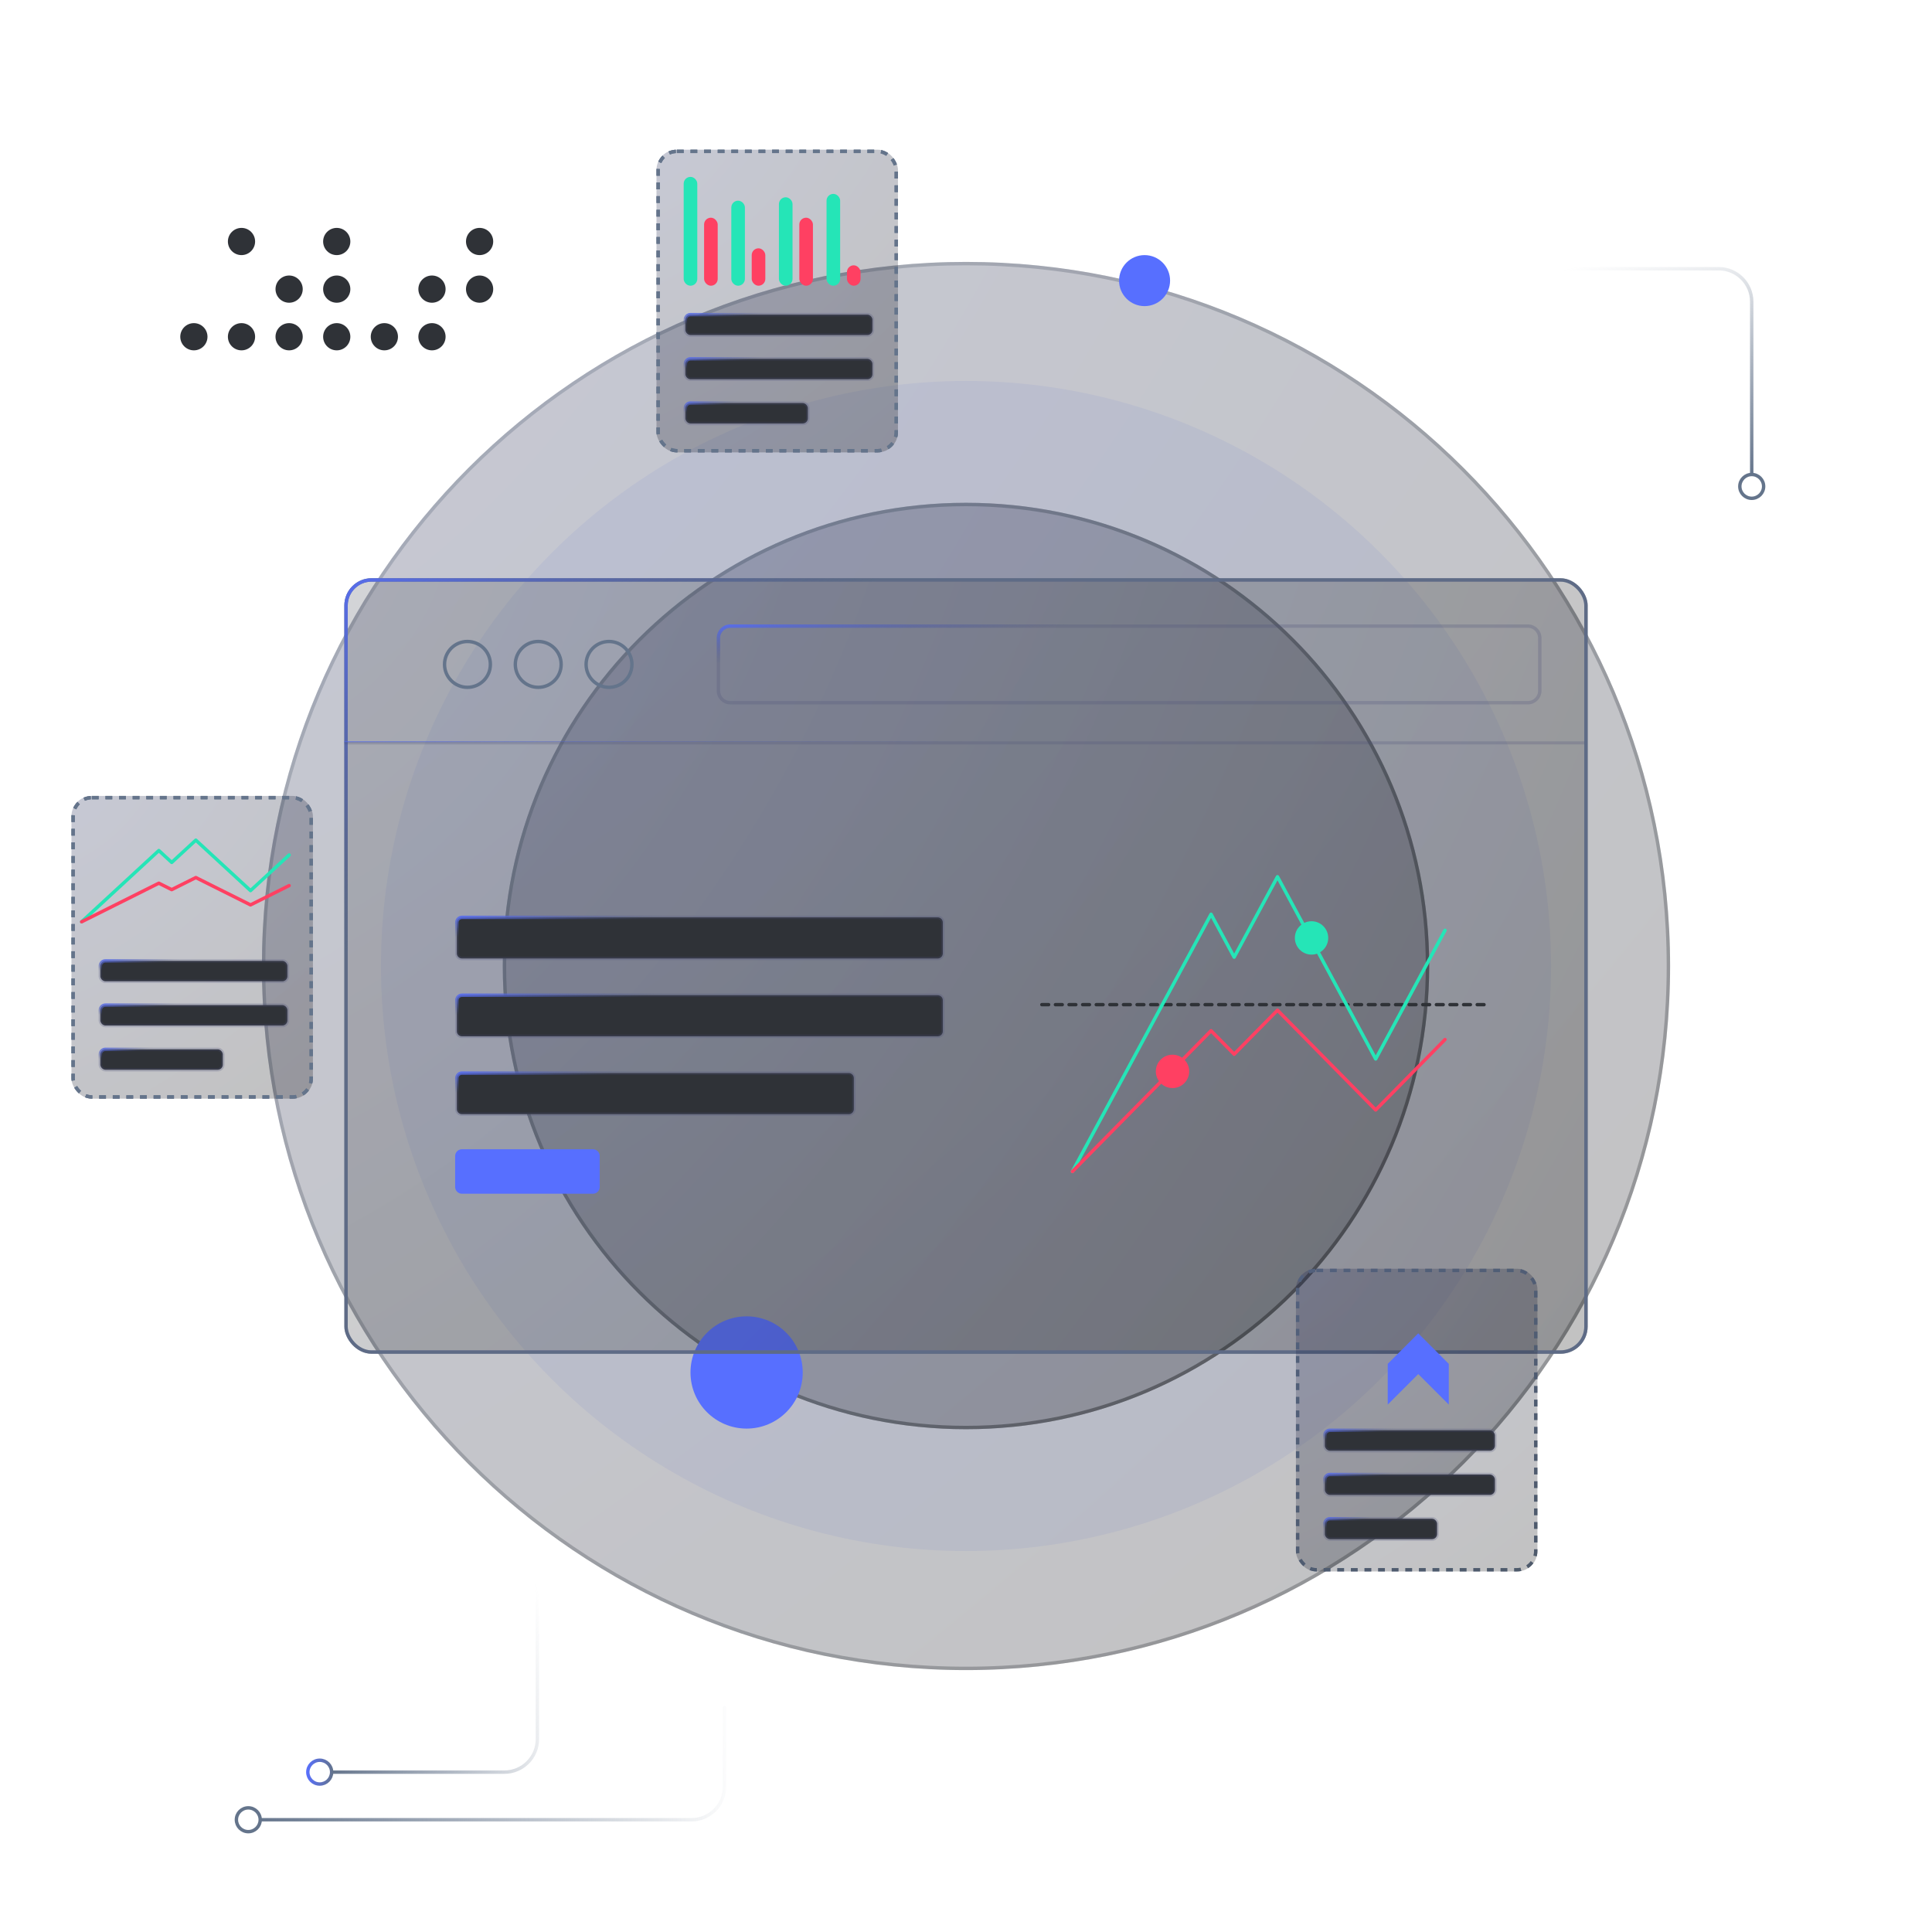 <svg width="568" height="568" viewBox="0 0 568 568" fill="none" xmlns="http://www.w3.org/2000/svg">
<g clip-path="url(#clip0_90_2158)">
<g opacity="0.08" filter="url(#filter0_f_90_2158)">
<circle cx="284" cy="284" r="172" fill="#576FFF"/>
</g>
<path d="M77 284.001C77 169.677 169.677 77 284.001 77C398.324 77 491.001 169.677 491.001 284.001C491.001 398.324 398.324 491.001 284.001 491.001C169.677 491.001 77 398.324 77 284.001Z" fill="url(#paint0_radial_90_2158)" fill-opacity="0.25"/>
<path d="M77.5 284.001C77.5 169.953 169.953 77.5 284.001 77.5C398.048 77.5 490.501 169.953 490.501 284.001C490.501 398.048 398.048 490.501 284.001 490.501C169.953 490.501 77.5 398.048 77.5 284.001Z" stroke="url(#paint1_linear_90_2158)" stroke-opacity="0.3" stroke-linejoin="round"/>
<path d="M147.814 284.002C147.814 208.789 208.786 147.817 283.999 147.817C359.212 147.817 420.184 208.789 420.184 284.002C420.184 359.215 359.212 420.187 283.999 420.187C208.786 420.187 147.814 359.215 147.814 284.002Z" fill="url(#paint2_radial_90_2158)" fill-opacity="0.25"/>
<path d="M148.314 284.002C148.314 209.065 209.063 148.317 283.999 148.317C358.936 148.317 419.684 209.065 419.684 284.002C419.684 358.938 358.936 419.687 283.999 419.687C209.063 419.687 148.314 358.938 148.314 284.002Z" stroke="url(#paint3_linear_90_2158)" stroke-opacity="0.5" stroke-linejoin="round"/>
<g filter="url(#filter1_b_90_2158)">
<rect x="193" y="44" width="71" height="89" rx="6" fill="url(#paint4_radial_90_2158)" fill-opacity="0.25"/>
<rect x="193.5" y="44.5" width="70" height="88" rx="5.5" stroke="#64748B" stroke-dasharray="2 2"/>
</g>
<rect x="193.5" y="44.5" width="70" height="88" rx="5.5" stroke="#64748B" stroke-dasharray="2 2"/>
<rect x="201.5" y="92.5" width="55" height="6" rx="1.5" fill="#2F3237" stroke="url(#paint5_linear_90_2158)" stroke-linejoin="round"/>
<rect x="201.5" y="105.5" width="55" height="6" rx="1.5" fill="#2F3237" stroke="url(#paint6_linear_90_2158)" stroke-linejoin="round"/>
<rect x="201.5" y="118.5" width="36" height="6" rx="1.5" fill="#2F3237" stroke="url(#paint7_linear_90_2158)" stroke-linejoin="round"/>
<rect x="201.5" y="52.5" width="3" height="31" rx="1.5" fill="#25E5B7" stroke="#25E5B7"/>
<rect x="207" y="64" width="4" height="20" rx="2" fill="#FF4062"/>
<rect x="215.5" y="59.5" width="3" height="24" rx="1.5" fill="#25E5B7" stroke="#25E5B7"/>
<rect x="221" y="73" width="4" height="11" rx="2" fill="#FF4062"/>
<rect x="229.5" y="58.5" width="3" height="25" rx="1.5" fill="#25E5B7" stroke="#25E5B7"/>
<rect x="235" y="64" width="4" height="20" rx="2" fill="#FF4062"/>
<rect x="243.5" y="57.5" width="3" height="26" rx="1.5" fill="#25E5B7" stroke="#25E5B7"/>
<rect x="249" y="78" width="4" height="6" rx="2" fill="#FF4062"/>
<g filter="url(#filter2_b_90_2158)">
<rect x="21" y="234" width="71" height="89" rx="6" fill="url(#paint8_radial_90_2158)" fill-opacity="0.25"/>
<rect x="21.5" y="234.5" width="70" height="88" rx="5.5" stroke="#64748B" stroke-dasharray="2 2"/>
</g>
<rect x="21.5" y="234.5" width="70" height="88" rx="5.5" stroke="#64748B" stroke-dasharray="2 2"/>
<path d="M85 251.364L73.651 261.836L57.574 247L50.481 253.545L46.698 250.055L24 271" stroke="#25E5B7" stroke-linecap="round" stroke-linejoin="round"/>
<path d="M85 260.364L73.651 266.036L57.574 258L50.481 261.545L46.698 259.655L24 271" stroke="#FF4062" stroke-linecap="round" stroke-linejoin="round"/>
<rect x="29.5" y="282.5" width="55" height="6" rx="1.5" fill="#2F3237" stroke="url(#paint9_linear_90_2158)" stroke-linejoin="round"/>
<rect x="29.5" y="295.5" width="55" height="6" rx="1.5" fill="#2F3237" stroke="url(#paint10_linear_90_2158)" stroke-linejoin="round"/>
<rect x="29.5" y="308.5" width="36" height="6" rx="1.5" fill="#2F3237" stroke="url(#paint11_linear_90_2158)" stroke-linejoin="round"/>
<g filter="url(#filter3_d_90_2158)">
<path d="M203 403.5C203 394.387 210.387 387 219.5 387C228.613 387 236 394.387 236 403.5C236 412.613 228.613 420 219.5 420C210.387 420 203 412.613 203 403.5Z" fill="#576FFF"/>
</g>
<g filter="url(#filter4_d_90_2158)">
<path d="M329 82.5C329 78.358 332.358 75 336.5 75C340.642 75 344 78.358 344 82.5C344 86.642 340.642 90 336.5 90C332.358 90 329 86.642 329 82.5Z" fill="#576FFF"/>
</g>
<circle cx="71" cy="71" r="4" fill="#2F3237"/>
<circle cx="99" cy="71" r="4" fill="#2F3237"/>
<circle cx="141" cy="71" r="4" fill="#2F3237"/>
<circle cx="57" cy="99" r="4" fill="#2F3237"/>
<circle cx="71" cy="99" r="4" fill="#2F3237"/>
<circle cx="85" cy="85" r="4" fill="#2F3237"/>
<circle cx="85" cy="99" r="4" fill="#2F3237"/>
<circle cx="99" cy="85" r="4" fill="#2F3237"/>
<circle cx="99" cy="99" r="4" fill="#2F3237"/>
<circle cx="113" cy="99" r="4" fill="#2F3237"/>
<circle cx="127" cy="85" r="4" fill="#2F3237"/>
<circle cx="127" cy="99" r="4" fill="#2F3237"/>
<circle cx="141" cy="85" r="4" fill="#2F3237"/>
<path d="M158 455L158 511.29C158 516.653 153.653 521 148.29 521L98 521" stroke="url(#paint12_linear_90_2158)" stroke-linecap="round"/>
<circle cx="94" cy="521" r="3.5" transform="rotate(-90 94 521)" stroke="url(#paint13_linear_90_2158)"/>
<path d="M213 502L213 525.29C213 530.653 208.653 535 203.29 535L77 535" stroke="url(#paint14_linear_90_2158)" stroke-linecap="round"/>
<circle cx="73" cy="535" r="3.5" transform="rotate(-90 73 535)" stroke="#64748B"/>
<path d="M449 79L505.29 79C510.653 79 515 83.347 515 88.71L515 139" stroke="url(#paint15_linear_90_2158)" stroke-linecap="round"/>
<circle cx="515" cy="143" r="3.5" transform="rotate(180 515 143)" stroke="#64748B"/>
<g filter="url(#filter5_b_90_2158)">
<rect x="101.238" y="170" width="365.524" height="228" rx="8" fill="url(#paint16_radial_90_2158)" fill-opacity="0.25"/>
<rect x="101.738" y="170.5" width="364.524" height="227" rx="7.5" stroke="#64748B"/>
</g>
<g filter="url(#filter6_b_90_2158)">
<rect x="101.738" y="170.5" width="364.524" height="227" rx="7.5" stroke="url(#paint17_linear_90_2158)"/>
</g>
<path d="M211.215 187.571C211.215 185.638 212.782 184.071 214.715 184.071H449.191C451.124 184.071 452.691 185.638 452.691 187.571V203.095C452.691 205.028 451.124 206.595 449.191 206.595H214.715C212.782 206.595 211.215 205.028 211.215 203.095V187.571Z" stroke="url(#paint18_linear_90_2158)"/>
<circle cx="137.429" cy="195.333" r="6.738" stroke="#64748B"/>
<circle cx="179.048" cy="195.333" r="6.738" stroke="#64748B"/>
<circle cx="158.238" cy="195.333" r="6.738" stroke="#64748B"/>
<rect x="101.238" y="217.952" width="364.619" height="0.905" fill="url(#paint19_linear_90_2158)"/>
<path d="M134.31 294.095C134.31 293.267 134.981 292.595 135.81 292.595H275.683C276.511 292.595 277.183 293.267 277.183 294.095V303.175C277.183 304.003 276.511 304.675 275.683 304.675H135.81C134.981 304.675 134.31 304.003 134.31 303.175V294.095Z" fill="#2F3237" stroke="url(#paint20_linear_90_2158)"/>
<path d="M134.31 271.206C134.31 270.378 134.981 269.706 135.81 269.706H275.683C276.511 269.706 277.183 270.378 277.183 271.206V280.286C277.183 281.114 276.511 281.786 275.683 281.786H135.81C134.981 281.786 134.31 281.114 134.31 280.286V271.206Z" fill="#2F3237" stroke="url(#paint21_linear_90_2158)"/>
<path d="M134.31 316.984C134.31 316.156 134.981 315.484 135.81 315.484H249.524C250.352 315.484 251.024 316.156 251.024 316.984V326.064C251.024 326.892 250.352 327.564 249.524 327.564H135.81C134.981 327.564 134.31 326.892 134.31 326.064V316.984Z" fill="#2F3237" stroke="url(#paint22_linear_90_2158)"/>
<path d="M306.294 295.365H437.905" stroke="#2F3237" stroke-linecap="round" stroke-dasharray="2 2"/>
<path d="M133.81 339.873C133.81 338.769 134.705 337.873 135.81 337.873H174.318C175.422 337.873 176.318 338.769 176.318 339.873V348.953C176.318 350.057 175.422 350.953 174.318 350.953H135.81C134.705 350.953 133.81 350.057 133.81 348.953V339.873Z" fill="#576FFF"/>
<path d="M424.825 273.517L404.446 311.328L375.575 257.762L362.838 281.394L356.044 268.79L315.286 344.413" stroke="#25E5B7" stroke-linecap="round" stroke-linejoin="round"/>
<path d="M424.825 305.621L404.446 326.31L375.575 297L362.838 309.931L356.044 303.035L315.286 344.413" stroke="#FF4062" stroke-linecap="round" stroke-linejoin="round"/>
<g filter="url(#filter7_d_90_2158)">
<circle cx="344.713" cy="314.984" r="4.905" fill="#FF4062"/>
</g>
<g filter="url(#filter8_d_90_2158)">
<circle cx="385.587" cy="275.746" r="4.905" fill="#25E5B7"/>
</g>
<g filter="url(#filter9_b_90_2158)">
<rect x="381" y="373" width="71" height="89" rx="6" fill="url(#paint23_radial_90_2158)" fill-opacity="0.25"/>
<rect x="381.5" y="373.5" width="70" height="88" rx="5.5" stroke="#64748B" stroke-dasharray="2 2"/>
</g>
<rect x="381.5" y="373.5" width="70" height="88" rx="5.5" stroke="url(#paint24_radial_90_2158)" stroke-opacity="0.25" stroke-dasharray="2 2"/>
<rect x="389.5" y="420.5" width="50" height="6" rx="1.5" fill="#2F3237" stroke="url(#paint25_linear_90_2158)" stroke-linejoin="round"/>
<rect x="389.5" y="433.5" width="50" height="6" rx="1.5" fill="#2F3237" stroke="url(#paint26_linear_90_2158)" stroke-linejoin="round"/>
<rect x="389.5" y="446.5" width="33" height="6" rx="1.5" fill="#2F3237" stroke="url(#paint27_linear_90_2158)" stroke-linejoin="round"/>
<g filter="url(#filter10_d_90_2158)">
<path d="M407.985 408.947V396.977L416.962 388L425.94 396.977V408.947L416.962 399.97L407.985 408.947Z" fill="#576FFF"/>
</g>
</g>
<defs>
<filter id="filter0_f_90_2158" x="-48" y="-48" width="664" height="664" filterUnits="userSpaceOnUse" color-interpolation-filters="sRGB">
<feFlood flood-opacity="0" result="BackgroundImageFix"/>
<feBlend mode="normal" in="SourceGraphic" in2="BackgroundImageFix" result="shape"/>
<feGaussianBlur stdDeviation="80" result="effect1_foregroundBlur_90_2158"/>
</filter>
<filter id="filter1_b_90_2158" x="185" y="36" width="87" height="105" filterUnits="userSpaceOnUse" color-interpolation-filters="sRGB">
<feFlood flood-opacity="0" result="BackgroundImageFix"/>
<feGaussianBlur in="BackgroundImageFix" stdDeviation="4"/>
<feComposite in2="SourceAlpha" operator="in" result="effect1_backgroundBlur_90_2158"/>
<feBlend mode="normal" in="SourceGraphic" in2="effect1_backgroundBlur_90_2158" result="shape"/>
</filter>
<filter id="filter2_b_90_2158" x="13" y="226" width="87" height="105" filterUnits="userSpaceOnUse" color-interpolation-filters="sRGB">
<feFlood flood-opacity="0" result="BackgroundImageFix"/>
<feGaussianBlur in="BackgroundImageFix" stdDeviation="4"/>
<feComposite in2="SourceAlpha" operator="in" result="effect1_backgroundBlur_90_2158"/>
<feBlend mode="normal" in="SourceGraphic" in2="effect1_backgroundBlur_90_2158" result="shape"/>
</filter>
<filter id="filter3_d_90_2158" x="182" y="366" width="75" height="75" filterUnits="userSpaceOnUse" color-interpolation-filters="sRGB">
<feFlood flood-opacity="0" result="BackgroundImageFix"/>
<feColorMatrix in="SourceAlpha" type="matrix" values="0 0 0 0 0 0 0 0 0 0 0 0 0 0 0 0 0 0 127 0" result="hardAlpha"/>
<feOffset/>
<feGaussianBlur stdDeviation="10.5"/>
<feComposite in2="hardAlpha" operator="out"/>
<feColorMatrix type="matrix" values="0 0 0 0 0.341 0 0 0 0 0.435 0 0 0 0 1 0 0 0 1 0"/>
<feBlend mode="normal" in2="BackgroundImageFix" result="effect1_dropShadow_90_2158"/>
<feBlend mode="normal" in="SourceGraphic" in2="effect1_dropShadow_90_2158" result="shape"/>
</filter>
<filter id="filter4_d_90_2158" x="308" y="54" width="57" height="57" filterUnits="userSpaceOnUse" color-interpolation-filters="sRGB">
<feFlood flood-opacity="0" result="BackgroundImageFix"/>
<feColorMatrix in="SourceAlpha" type="matrix" values="0 0 0 0 0 0 0 0 0 0 0 0 0 0 0 0 0 0 127 0" result="hardAlpha"/>
<feOffset/>
<feGaussianBlur stdDeviation="10.5"/>
<feComposite in2="hardAlpha" operator="out"/>
<feColorMatrix type="matrix" values="0 0 0 0 0.341 0 0 0 0 0.435 0 0 0 0 1 0 0 0 1 0"/>
<feBlend mode="normal" in2="BackgroundImageFix" result="effect1_dropShadow_90_2158"/>
<feBlend mode="normal" in="SourceGraphic" in2="effect1_dropShadow_90_2158" result="shape"/>
</filter>
<filter id="filter5_b_90_2158" x="81.238" y="150" width="405.523" height="268" filterUnits="userSpaceOnUse" color-interpolation-filters="sRGB">
<feFlood flood-opacity="0" result="BackgroundImageFix"/>
<feGaussianBlur in="BackgroundImageFix" stdDeviation="10"/>
<feComposite in2="SourceAlpha" operator="in" result="effect1_backgroundBlur_90_2158"/>
<feBlend mode="normal" in="SourceGraphic" in2="effect1_backgroundBlur_90_2158" result="shape"/>
</filter>
<filter id="filter6_b_90_2158" x="91.238" y="160" width="385.523" height="248" filterUnits="userSpaceOnUse" color-interpolation-filters="sRGB">
<feFlood flood-opacity="0" result="BackgroundImageFix"/>
<feGaussianBlur in="BackgroundImageFix" stdDeviation="5"/>
<feComposite in2="SourceAlpha" operator="in" result="effect1_backgroundBlur_90_2158"/>
<feBlend mode="normal" in="SourceGraphic" in2="effect1_backgroundBlur_90_2158" result="shape"/>
</filter>
<filter id="filter7_d_90_2158" x="333.809" y="304.08" width="21.81" height="21.81" filterUnits="userSpaceOnUse" color-interpolation-filters="sRGB">
<feFlood flood-opacity="0" result="BackgroundImageFix"/>
<feColorMatrix in="SourceAlpha" type="matrix" values="0 0 0 0 0 0 0 0 0 0 0 0 0 0 0 0 0 0 127 0" result="hardAlpha"/>
<feOffset/>
<feGaussianBlur stdDeviation="3"/>
<feComposite in2="hardAlpha" operator="out"/>
<feColorMatrix type="matrix" values="0 0 0 0 1 0 0 0 0 0.252 0 0 0 0 0.384 0 0 0 1 0"/>
<feBlend mode="normal" in2="BackgroundImageFix" result="effect1_dropShadow_90_2158"/>
<feBlend mode="normal" in="SourceGraphic" in2="effect1_dropShadow_90_2158" result="shape"/>
</filter>
<filter id="filter8_d_90_2158" x="374.683" y="264.841" width="21.81" height="21.81" filterUnits="userSpaceOnUse" color-interpolation-filters="sRGB">
<feFlood flood-opacity="0" result="BackgroundImageFix"/>
<feColorMatrix in="SourceAlpha" type="matrix" values="0 0 0 0 0 0 0 0 0 0 0 0 0 0 0 0 0 0 127 0" result="hardAlpha"/>
<feOffset/>
<feGaussianBlur stdDeviation="3"/>
<feComposite in2="hardAlpha" operator="out"/>
<feColorMatrix type="matrix" values="0 0 0 0 0.145 0 0 0 0 0.898 0 0 0 0 0.718 0 0 0 1 0"/>
<feBlend mode="normal" in2="BackgroundImageFix" result="effect1_dropShadow_90_2158"/>
<feBlend mode="normal" in="SourceGraphic" in2="effect1_dropShadow_90_2158" result="shape"/>
</filter>
<filter id="filter9_b_90_2158" x="373" y="365" width="87" height="105" filterUnits="userSpaceOnUse" color-interpolation-filters="sRGB">
<feFlood flood-opacity="0" result="BackgroundImageFix"/>
<feGaussianBlur in="BackgroundImageFix" stdDeviation="4"/>
<feComposite in2="SourceAlpha" operator="in" result="effect1_backgroundBlur_90_2158"/>
<feBlend mode="normal" in="SourceGraphic" in2="effect1_backgroundBlur_90_2158" result="shape"/>
</filter>
<filter id="filter10_d_90_2158" x="375.985" y="360" width="81.954" height="84.947" filterUnits="userSpaceOnUse" color-interpolation-filters="sRGB">
<feFlood flood-opacity="0" result="BackgroundImageFix"/>
<feColorMatrix in="SourceAlpha" type="matrix" values="0 0 0 0 0 0 0 0 0 0 0 0 0 0 0 0 0 0 127 0" result="hardAlpha"/>
<feOffset dy="4"/>
<feGaussianBlur stdDeviation="16"/>
<feComposite in2="hardAlpha" operator="out"/>
<feColorMatrix type="matrix" values="0 0 0 0 0.341 0 0 0 0 0.435 0 0 0 0 1 0 0 0 1 0"/>
<feBlend mode="normal" in2="BackgroundImageFix" result="effect1_dropShadow_90_2158"/>
<feBlend mode="normal" in="SourceGraphic" in2="effect1_dropShadow_90_2158" result="shape"/>
</filter>
<radialGradient id="paint0_radial_90_2158" cx="0" cy="0" r="1" gradientUnits="userSpaceOnUse" gradientTransform="translate(77 77) rotate(45) scale(585.486 1045.14)">
<stop stop-color="#1D2654"/>
<stop offset="1" stop-color="#0B0B0B"/>
</radialGradient>
<linearGradient id="paint1_linear_90_2158" x1="77" y1="77" x2="491.001" y2="491.001" gradientUnits="userSpaceOnUse">
<stop stop-color="#64748B"/>
<stop offset="1" stop-color="#1E1E1E"/>
</linearGradient>
<radialGradient id="paint2_radial_90_2158" cx="0" cy="0" r="1" gradientUnits="userSpaceOnUse" gradientTransform="translate(147.814 147.817) rotate(45) scale(385.189 687.595)">
<stop stop-color="#1D2654"/>
<stop offset="1" stop-color="#0B0B0B"/>
</radialGradient>
<linearGradient id="paint3_linear_90_2158" x1="147.814" y1="147.817" x2="420.184" y2="420.187" gradientUnits="userSpaceOnUse">
<stop stop-color="#64748B"/>
<stop offset="1" stop-color="#1E1E1E"/>
</linearGradient>
<radialGradient id="paint4_radial_90_2158" cx="0" cy="0" r="1" gradientUnits="userSpaceOnUse" gradientTransform="translate(193 44) rotate(51.419) scale(113.851 198.153)">
<stop stop-color="#1D2654"/>
<stop offset="1" stop-color="#0B0B0B"/>
</radialGradient>
<linearGradient id="paint5_linear_90_2158" x1="199.891" y1="91.875" x2="200.4" y2="95.495" gradientUnits="userSpaceOnUse">
<stop stop-color="#576FFF"/>
<stop offset="1" stop-color="#4A5176" stop-opacity="0.25"/>
</linearGradient>
<linearGradient id="paint6_linear_90_2158" x1="199.891" y1="104.875" x2="200.4" y2="108.495" gradientUnits="userSpaceOnUse">
<stop stop-color="#576FFF"/>
<stop offset="1" stop-color="#4A5176" stop-opacity="0.25"/>
</linearGradient>
<linearGradient id="paint7_linear_90_2158" x1="200.267" y1="117.875" x2="201.019" y2="121.406" gradientUnits="userSpaceOnUse">
<stop stop-color="#576FFF"/>
<stop offset="1" stop-color="#4A5176" stop-opacity="0.25"/>
</linearGradient>
<radialGradient id="paint8_radial_90_2158" cx="0" cy="0" r="1" gradientUnits="userSpaceOnUse" gradientTransform="translate(21 234) rotate(51.419) scale(113.851 198.153)">
<stop stop-color="#1D2654"/>
<stop offset="1" stop-color="#0B0B0B"/>
</radialGradient>
<linearGradient id="paint9_linear_90_2158" x1="27.891" y1="281.875" x2="28.401" y2="285.495" gradientUnits="userSpaceOnUse">
<stop stop-color="#576FFF"/>
<stop offset="1" stop-color="#4A5176" stop-opacity="0.25"/>
</linearGradient>
<linearGradient id="paint10_linear_90_2158" x1="27.891" y1="294.875" x2="28.401" y2="298.495" gradientUnits="userSpaceOnUse">
<stop stop-color="#576FFF"/>
<stop offset="1" stop-color="#4A5176" stop-opacity="0.25"/>
</linearGradient>
<linearGradient id="paint11_linear_90_2158" x1="28.267" y1="307.875" x2="29.02" y2="311.406" gradientUnits="userSpaceOnUse">
<stop stop-color="#576FFF"/>
<stop offset="1" stop-color="#4A5176" stop-opacity="0.25"/>
</linearGradient>
<linearGradient id="paint12_linear_90_2158" x1="96.5" y1="522" x2="166.673" y2="506.656" gradientUnits="userSpaceOnUse">
<stop stop-color="#64748B"/>
<stop offset="1" stop-color="#64748B" stop-opacity="0"/>
</linearGradient>
<linearGradient id="paint13_linear_90_2158" x1="94" y1="517" x2="94" y2="525" gradientUnits="userSpaceOnUse">
<stop stop-color="#576FFF"/>
<stop offset="1" stop-color="#64748B"/>
</linearGradient>
<linearGradient id="paint14_linear_90_2158" x1="73.6" y1="536" x2="217.477" y2="527.458" gradientUnits="userSpaceOnUse">
<stop stop-color="#64748B"/>
<stop offset="1" stop-color="#64748B" stop-opacity="0"/>
</linearGradient>
<linearGradient id="paint15_linear_90_2158" x1="516" y1="140.5" x2="500.656" y2="70.327" gradientUnits="userSpaceOnUse">
<stop stop-color="#64748B"/>
<stop offset="1" stop-color="#64748B" stop-opacity="0"/>
</linearGradient>
<radialGradient id="paint16_radial_90_2158" cx="0" cy="0" r="1" gradientUnits="userSpaceOnUse" gradientTransform="translate(101.238 170) rotate(31.954) scale(430.803 690.653)">
<stop stop-color="#515761"/>
<stop offset="1" stop-color="#0B0B0B"/>
</radialGradient>
<linearGradient id="paint17_linear_90_2158" x1="94" y1="165.929" x2="150.548" y2="246.452" gradientUnits="userSpaceOnUse">
<stop stop-color="#576FFF"/>
<stop offset="1" stop-color="#4A5176" stop-opacity="0.25"/>
</linearGradient>
<linearGradient id="paint18_linear_90_2158" x1="205.913" y1="183.151" x2="207.252" y2="195.41" gradientUnits="userSpaceOnUse">
<stop stop-color="#576FFF"/>
<stop offset="1" stop-color="#4A5176" stop-opacity="0.25"/>
</linearGradient>
<linearGradient id="paint19_linear_90_2158" x1="94.018" y1="217.936" x2="94.019" y2="218.413" gradientUnits="userSpaceOnUse">
<stop stop-color="#576FFF"/>
<stop offset="1" stop-color="#4A5176" stop-opacity="0.25"/>
</linearGradient>
<linearGradient id="paint20_linear_90_2158" x1="130.961" y1="291.862" x2="131.659" y2="298.688" gradientUnits="userSpaceOnUse">
<stop stop-color="#576FFF"/>
<stop offset="1" stop-color="#4A5176" stop-opacity="0.25"/>
</linearGradient>
<linearGradient id="paint21_linear_90_2158" x1="130.961" y1="268.973" x2="131.659" y2="275.799" gradientUnits="userSpaceOnUse">
<stop stop-color="#576FFF"/>
<stop offset="1" stop-color="#4A5176" stop-opacity="0.25"/>
</linearGradient>
<linearGradient id="paint22_linear_90_2158" x1="131.479" y1="314.751" x2="132.328" y2="321.542" gradientUnits="userSpaceOnUse">
<stop stop-color="#576FFF"/>
<stop offset="1" stop-color="#4A5176" stop-opacity="0.25"/>
</linearGradient>
<radialGradient id="paint23_radial_90_2158" cx="0" cy="0" r="1" gradientUnits="userSpaceOnUse" gradientTransform="translate(381 373) rotate(51.419) scale(113.851 198.153)">
<stop stop-color="#1D2654"/>
<stop offset="1" stop-color="#0B0B0B"/>
</radialGradient>
<radialGradient id="paint24_radial_90_2158" cx="0" cy="0" r="1" gradientUnits="userSpaceOnUse" gradientTransform="translate(381 373) rotate(51.419) scale(113.851 198.153)">
<stop stop-color="#1D2654"/>
<stop offset="1" stop-color="#0B0B0B"/>
</radialGradient>
<linearGradient id="paint25_linear_90_2158" x1="387.99" y1="419.875" x2="388.547" y2="423.48" gradientUnits="userSpaceOnUse">
<stop stop-color="#576FFF"/>
<stop offset="1" stop-color="#4A5176" stop-opacity="0.25"/>
</linearGradient>
<linearGradient id="paint26_linear_90_2158" x1="387.99" y1="432.875" x2="388.547" y2="436.48" gradientUnits="userSpaceOnUse">
<stop stop-color="#576FFF"/>
<stop offset="1" stop-color="#4A5176" stop-opacity="0.25"/>
</linearGradient>
<linearGradient id="paint27_linear_90_2158" x1="388.327" y1="445.875" x2="389.139" y2="449.378" gradientUnits="userSpaceOnUse">
<stop stop-color="#576FFF"/>
<stop offset="1" stop-color="#4A5176" stop-opacity="0.25"/>
</linearGradient>
<clipPath id="clip0_90_2158">
<rect width="568" height="568" fill="white"/>
</clipPath>
</defs>
</svg>
